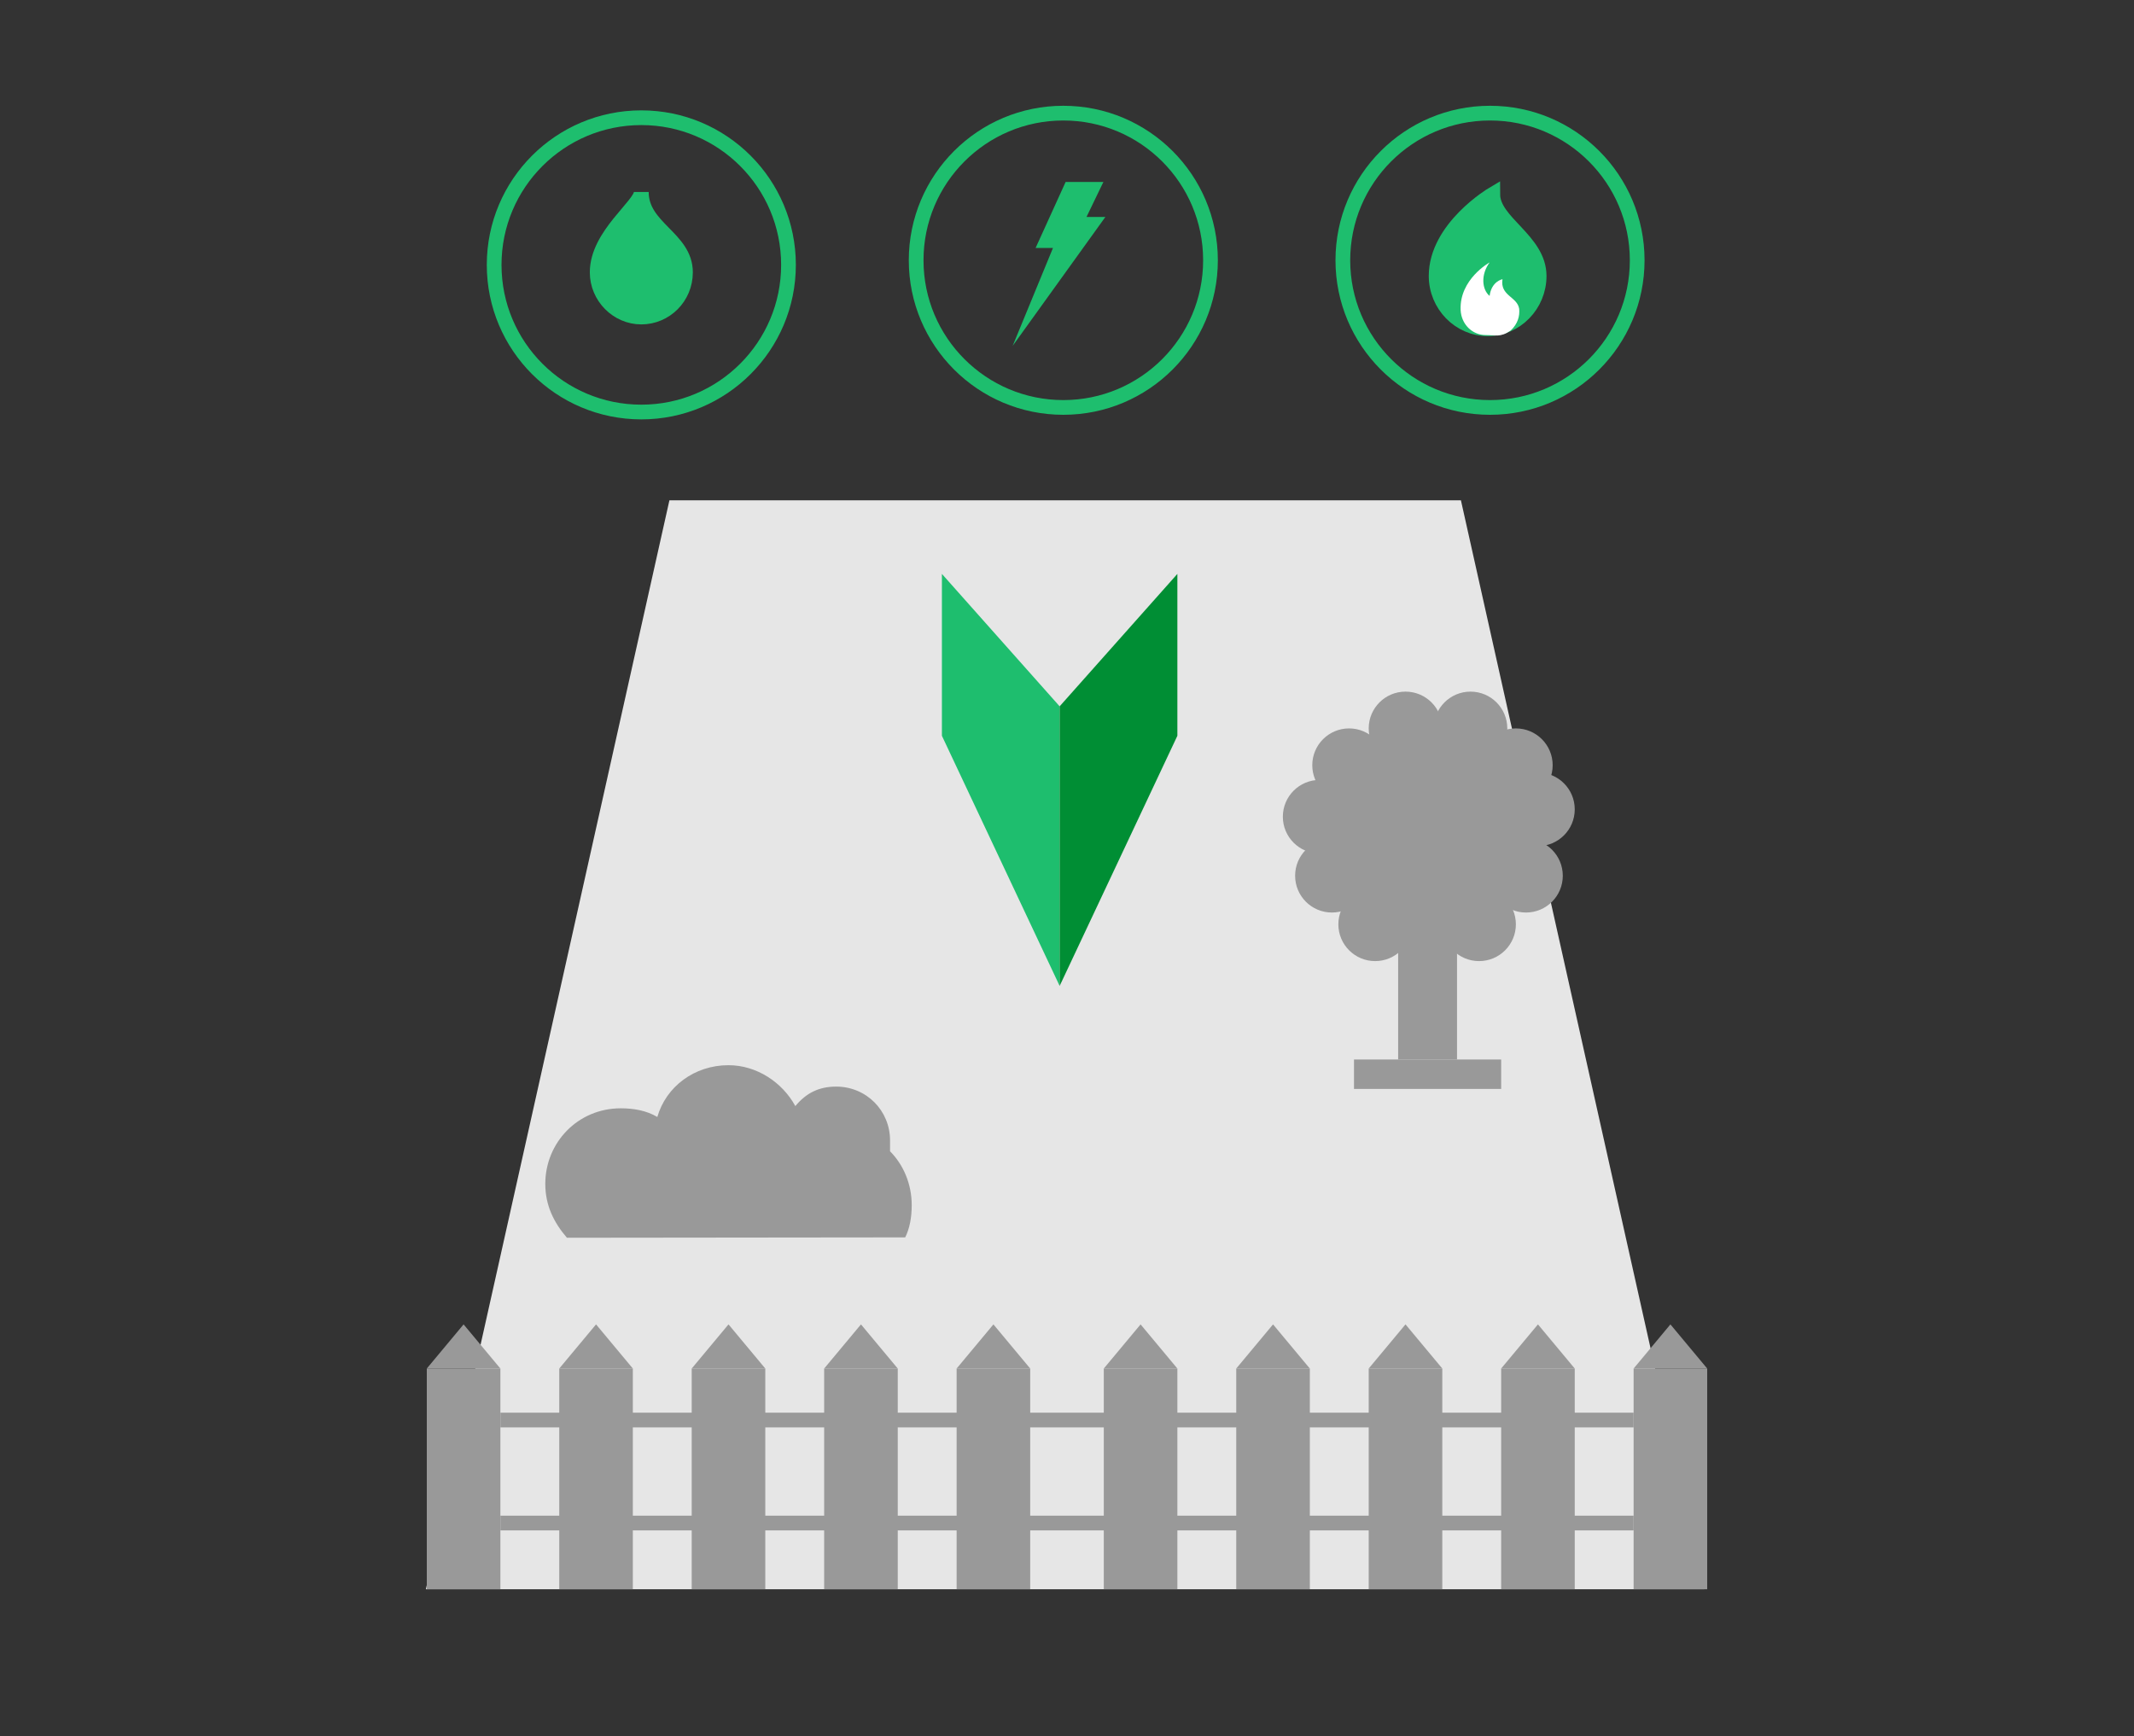 <?xml version="1.0" encoding="utf-8"?>
<!-- Generator: Adobe Illustrator 16.0.0, SVG Export Plug-In . SVG Version: 6.00 Build 0)  -->
<!DOCTYPE svg PUBLIC "-//W3C//DTD SVG 1.1//EN" "http://www.w3.org/Graphics/SVG/1.1/DTD/svg11.dtd">
<svg version="1.1" id="Layer_1" xmlns="http://www.w3.org/2000/svg" xmlns:xlink="http://www.w3.org/1999/xlink" x="0px" y="0px"
	 width="145px" height="118px" viewBox="0 0 145 118" enable-background="new 0 0 145 118" xml:space="preserve">
<rect x="0" y="0" width="145" height="118" fill="#333333" stroke="none"/>
<polygon fill="#E6E6E6" points="99.266,34 45.485,34 28.938,108 115.813,108 "/>
<g>
	<rect x="29" y="93" fill="#999999" width="5" height="15"/>
	<rect x="38" y="93" fill="#999999" width="5" height="15"/>
	<rect x="56" y="93" fill="#999999" width="5" height="15"/>
	<rect x="47" y="93" fill="#999999" width="5" height="15"/>
	<rect x="65" y="93" fill="#999999" width="5" height="15"/>
	<rect x="75" y="93" fill="#999999" width="5" height="15"/>
	<rect x="84" y="93" fill="#999999" width="5" height="15"/>
	<polygon fill="#999999" points="31.5,90 31.5,90 29,93 34,93 	"/>
	<polygon fill="#999999" points="40.5,90 40.5,90 38,93 43,93 	"/>
	<polygon fill="#999999" points="58.5,90 58.5,90 56,93 61,93 	"/>
	<polygon fill="#999999" points="49.5,90 49.5,90 47,93 52,93 	"/>
	<polygon fill="#999999" points="67.5,90 67.5,90 65,93 70,93 	"/>
	<polygon fill="#999999" points="77.5,90 77.5,90 75,93 80,93 	"/>
	<polygon fill="#999999" points="86.5,90 86.5,90 84,93 89,93 	"/>
	<rect x="93" y="93" fill="#999999" width="5" height="15"/>
	<rect x="102" y="93" fill="#999999" width="5" height="15"/>
	<rect x="111" y="93" fill="#999999" width="5" height="15"/>
	<polygon fill="#999999" points="95.5,90 95.5,90 93,93 98,93 	"/>
	<polygon fill="#999999" points="104.5,90 104.5,90 102,93 107,93 	"/>
	<polygon fill="#999999" points="113.5,90 113.5,90 111,93 116,93 	"/>
	<rect x="34" y="96" fill="#999999" width="77" height="1"/>
	<rect x="34" y="103" fill="#999999" width="77" height="1"/>
</g>
<path fill="#999999" d="M61.507,84.088c0.293-0.59,0.442-1.324,0.442-2.189c0-1.474-0.59-2.776-1.472-3.662c0-0.295,0-0.44,0-0.735
	c0-2.041-1.618-3.661-3.66-3.661c-1.176,0-2.041,0.438-2.776,1.325c-0.883-1.62-2.63-2.779-4.541-2.779
	c-2.337,0-4.248,1.474-4.837,3.519c-0.735-0.441-1.618-0.59-2.483-0.59c-2.923,0-5.129,2.338-5.129,5.135
	c0,1.473,0.586,2.632,1.47,3.662L61.507,84.088L61.507,84.088z"/>
<polygon fill="#1EBE6E" points="72,67 64,50 64,39 72,48 "/>
<polygon fill="#008E34" points="80,39 72,48 72,67 80,50 "/>
<circle fill="#999999" cx="97" cy="57.012" r="7.012"/>
<rect x="95" y="63" fill="#999999" width="4" height="9"/>
<circle fill="#999999" cx="95.5" cy="49.5" r="2.5"/>
<circle fill="#999999" cx="91.666" cy="52" r="2.5"/>
<circle fill="#999999" cx="100.5" cy="62.813" r="2.5"/>
<circle fill="#999999" cx="103" cy="52" r="2.5"/>
<circle fill="#999999" cx="99.917" cy="49.5" r="2.5"/>
<circle fill="#999999" cx="103.688" cy="59.512" r="2.5"/>
<circle fill="#999999" cx="104.5" cy="55" r="2.5"/>
<circle fill="#999999" cx="89.666" cy="55.5" r="2.5"/>
<circle fill="#999999" cx="90.5" cy="59.512" r="2.5"/>
<circle fill="#999999" cx="93.438" cy="62.813" r="2.5"/>
<rect x="92" y="72" fill="#999999" width="10" height="2"/>
<g>
	<path fill="#1EBE6E" stroke="#1EBE6E" stroke-miterlimit="10" d="M46.576,18.506c0-2.354-3-3-3-5.461c0,0.908-3,2.917-3,5.461
		c0,1.67,1.369,3.039,3,3.039C45.208,21.545,46.576,20.214,46.576,18.506z"/>
</g>
<polygon fill="#1EBE6E" stroke="#1EBE6E" stroke-width="0.75" stroke-miterlimit="10" points="74.375,12.741 72.648,12.741 
	70.95,16.474 72.108,16.474 70.375,20.682 74.375,15.12 73.227,15.12 "/>
<g>
	<path fill="#1EBE6E" stroke="#1EBE6E" stroke-miterlimit="10" d="M104.581,18.753c0,1.968-1.575,3.588-3.5,3.588
		c-1.922,0-3.5-1.621-3.5-3.588c0-3.278,3.848-5.554,3.848-5.554C101.434,15.127,104.581,16.307,104.581,18.753z"/>
</g>
<g>
	<path fill="#FFFFFF" d="M103.225,20.986c-0.131-0.833-1.311-0.876-1.135-2.012c0,0-0.746,0.133-0.876,1.136
		c-0.524-0.435-0.61-1.444,0-2.276c0,0-2.057,1.135-1.968,3.234c0.044,0.965,0.786,1.702,1.702,1.702
		c0.655,0,1.003,0.177,1.701-0.31C103.143,21.995,103.27,21.466,103.225,20.986z"/>
</g>
<circle fill="none" stroke="#1EBE6E" stroke-miterlimit="10" cx="43.576" cy="18" r="10"/>
<circle fill="none" stroke="#1EBE6E" stroke-miterlimit="10" cx="72.25" cy="17.688" r="10"/>
<circle fill="none" stroke="#1EBE6E" stroke-miterlimit="10" cx="101.243" cy="17.688" r="10"/>
</svg>
